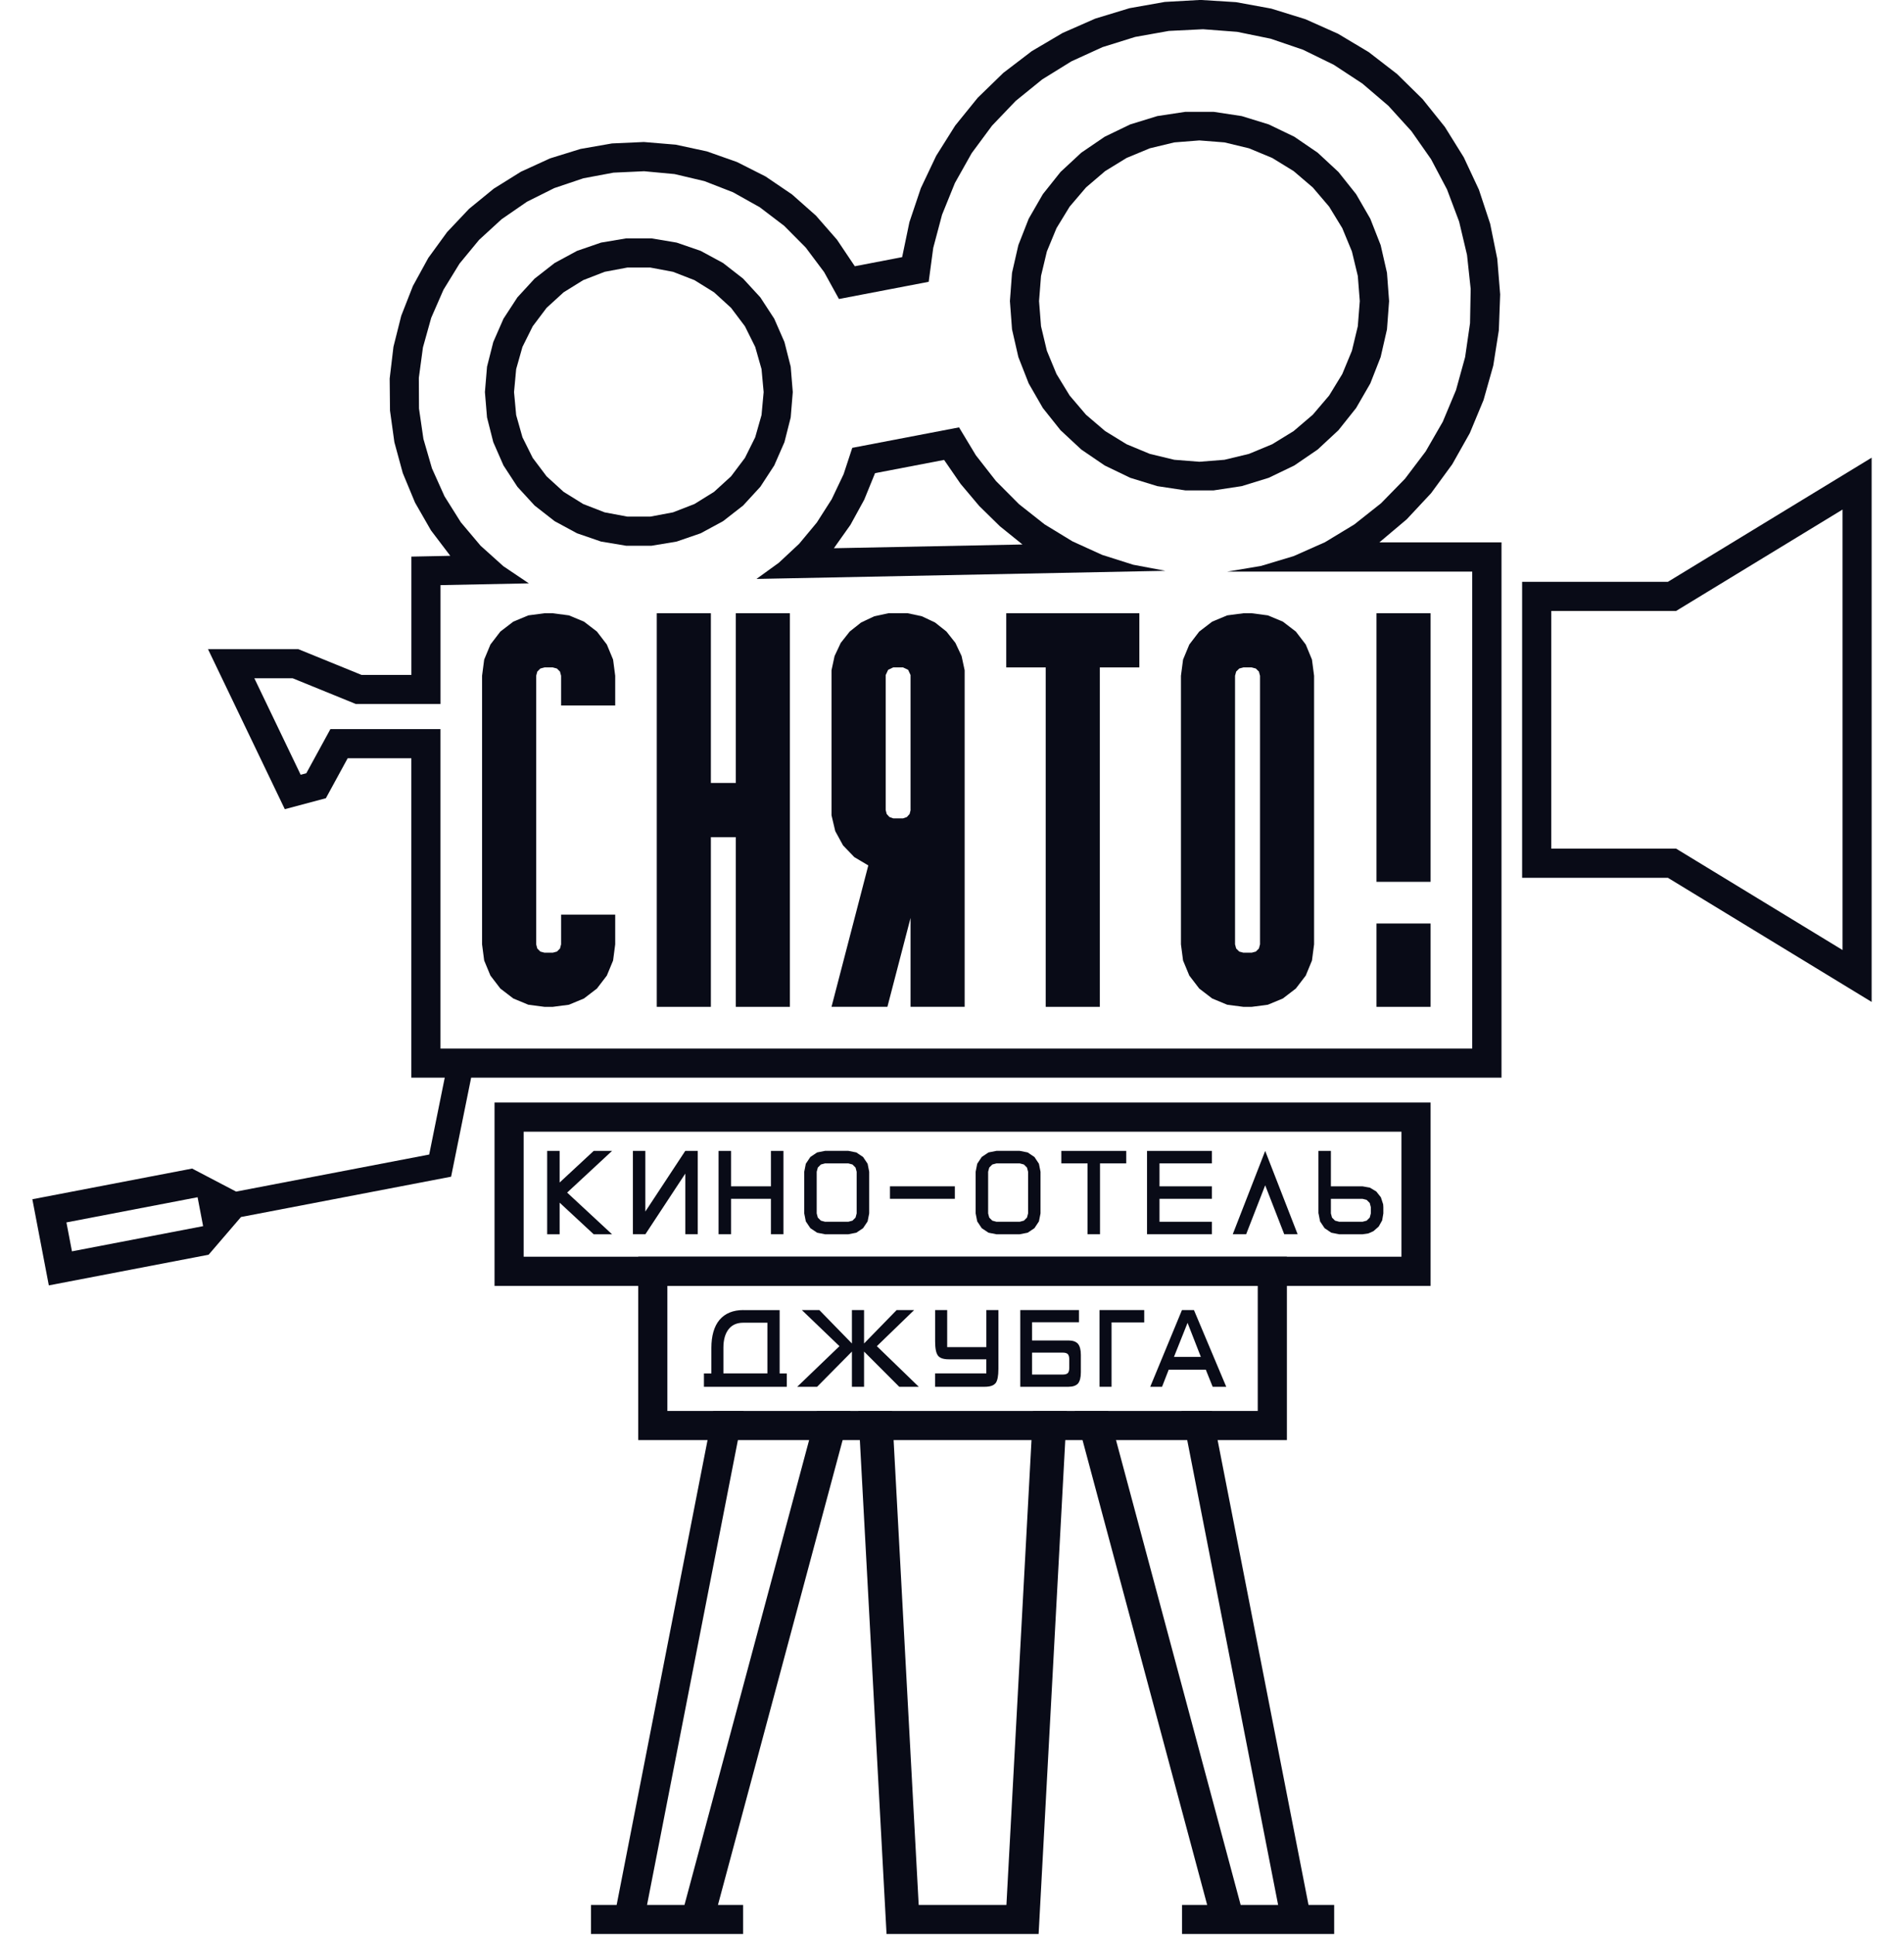 <?xml version="1.0" encoding="UTF-8"?> <svg xmlns="http://www.w3.org/2000/svg" width="187" height="190" viewBox="0 0 187 190" fill="none"><g clip-path="url(#clip0_465_459)"><path fill-rule="evenodd" clip-rule="evenodd" d="M3.176 117.751L18.869 114.738L23.188 116.999L42.153 113.361L43.68 105.814H40.399V74.45H34.147L32.005 78.377L27.972 79.451L20.429 63.739H29.299L35.505 66.267H40.403V54.652L44.224 54.574L42.326 52.074L40.763 49.351L39.559 46.451L38.734 43.421L38.303 40.31L38.272 37.17L38.642 34.052L39.408 31.004L40.554 28.08L42.065 25.325L43.913 22.786L46.069 20.505L48.5 18.52L51.164 16.86L54.018 15.553L57.014 14.625L60.105 14.084L63.238 13.943L66.364 14.204L69.43 14.865L72.387 15.91L75.188 17.326L77.785 19.088L80.135 21.169L82.202 23.531L83.953 26.141L88.603 25.248L89.319 21.808L90.438 18.478L91.944 15.303L93.814 12.329L96.026 9.599L98.546 7.152L101.336 5.022L104.36 3.239L107.574 1.826L110.933 0.805L114.391 0.191L117.895 -0.007L121.398 0.212L124.853 0.844L128.204 1.883L131.412 3.313L134.425 5.114L137.205 7.261L139.71 9.723L141.908 12.463L143.764 15.447L145.253 18.629L146.354 21.967L147.053 25.41L147.338 28.913L147.208 32.424L146.661 35.895L145.705 39.279L144.357 42.524L142.632 45.586L140.557 48.422L138.161 50.989L135.476 53.253H147.469V105.81H46.274L44.305 115.536L23.668 119.495L20.489 123.197L4.795 126.209L3.176 117.744V117.751ZM29.521 76.074L30.082 75.926L32.45 71.589H43.261V102.953H144.593V56.124H120.53L123.843 55.57L127.061 54.602L130.131 53.239L133.006 51.498L135.642 49.411L137.992 47.006L140.021 44.325L141.7 41.412L142.999 38.307L143.895 35.066L144.378 31.735L144.442 28.373L144.082 25.029L143.306 21.755L142.12 18.605L140.55 15.631L138.62 12.876L136.358 10.387L133.804 8.204L130.995 6.361L127.975 4.884L124.796 3.8L121.504 3.126L118.156 2.871L114.8 3.037L111.491 3.627L108.284 4.627L105.228 6.022L102.37 7.791L99.759 9.906L97.434 12.336L95.434 15.038L93.786 17.969L92.523 21.084L91.658 24.337L91.21 27.67L82.397 29.358L80.943 26.72L79.136 24.308L77.016 22.172L74.62 20.349L71.992 18.877L69.186 17.785L66.258 17.093L63.263 16.814L60.256 16.952L57.296 17.506L54.442 18.467L51.75 19.812L49.269 21.522L47.05 23.556L45.134 25.88L43.557 28.447L42.35 31.209L41.539 34.112L41.136 37.1L41.151 40.112L41.585 43.093L42.424 45.985L43.659 48.733L45.261 51.283L47.202 53.585L49.442 55.598L51.94 57.279L43.264 57.452V69.124H34.948L28.742 66.596H24.98L29.528 76.067L29.521 76.074ZM19.406 117.553L6.524 120.025L7.067 122.865L19.949 120.392L19.406 117.553Z" fill="#090B17"></path><path fill-rule="evenodd" clip-rule="evenodd" d="M47.625 38.498L47.833 36.004L48.447 33.582L49.449 31.293L50.815 29.199L52.505 27.359L54.473 25.823L56.672 24.633L59.032 23.82L61.495 23.407H63.993L66.456 23.82L68.816 24.633L71.014 25.823L72.986 27.359L74.677 29.199L76.042 31.293L77.044 33.582L77.658 36.004L77.862 38.498L77.658 40.991L77.044 43.414L76.042 45.702L74.677 47.796L72.986 49.636L71.014 51.173L68.816 52.363L66.456 53.175L63.993 53.585H61.495L59.032 53.175L56.672 52.363L54.473 51.173L52.505 49.636L50.815 47.796L49.449 45.702L48.447 43.414L47.833 40.991L47.625 38.498ZM50.486 38.498L50.695 40.754L51.312 42.933L52.321 44.961L53.683 46.769L55.355 48.294L57.278 49.488L59.388 50.307L61.611 50.724H63.873L66.096 50.307L68.206 49.488L70.129 48.294L71.801 46.769L73.163 44.961L74.172 42.933L74.793 40.754L75.001 38.498L74.793 36.241L74.172 34.062L73.163 32.035L71.801 30.227L70.129 28.701L68.206 27.507L66.096 26.688L63.873 26.271H61.611L59.388 26.688L57.278 27.507L55.355 28.701L53.683 30.227L52.321 32.035L51.312 34.062L50.695 36.241L50.486 38.498Z" fill="#090B17"></path><path fill-rule="evenodd" clip-rule="evenodd" d="M99.188 29.563L99.396 26.784L100.017 24.068L101.033 21.476L102.423 19.064L104.159 16.885L106.198 14.992L108.499 13.424L111.004 12.216L113.664 11.397L116.416 10.98H119.2L121.952 11.397L124.609 12.216L127.118 13.424L129.414 14.992L131.454 16.885L133.19 19.064L134.583 21.476L135.6 24.068L136.221 26.784L136.429 29.563L136.221 32.343L135.6 35.058L134.583 37.651L133.19 40.063L131.454 42.242L129.414 44.138L127.118 45.706L124.609 46.914L121.952 47.733L119.2 48.15H116.416L113.664 47.733L111.004 46.914L108.499 45.706L106.198 44.138L104.159 42.242L102.423 40.063L101.033 37.651L100.017 35.058L99.396 32.343L99.188 29.563ZM102.049 29.563L102.243 32.032L102.818 34.44L103.764 36.725L105.055 38.837L106.66 40.72L108.541 42.326L110.647 43.619L112.93 44.566L115.333 45.145L117.796 45.339L120.262 45.145L122.665 44.566L124.948 43.619L127.054 42.326L128.935 40.72L130.54 38.837L131.831 36.725L132.777 34.44L133.356 32.032L133.55 29.563L133.356 27.095L132.777 24.69L131.831 22.401L130.54 20.289L128.935 18.407L127.054 16.8L124.948 15.508L122.665 14.561L120.262 13.982L117.796 13.788L115.333 13.982L112.93 14.561L110.647 15.508L108.541 16.8L106.66 18.407L105.055 20.289L103.764 22.401L102.818 24.69L102.243 27.095L102.049 29.563Z" fill="#090B17"></path><path fill-rule="evenodd" clip-rule="evenodd" d="M114.444 56.046L74.295 56.845L76.497 55.252L78.484 53.398L80.223 51.307L81.687 49.015L82.855 46.557L83.705 43.972L94.192 41.962L95.846 44.706L97.819 47.231L100.08 49.502L102.596 51.487L105.33 53.154L108.245 54.482L111.297 55.45L114.444 56.043V56.046ZM81.899 53.829L100.422 53.461L98.207 51.674L96.174 49.682L94.34 47.504L92.724 45.158L85.942 46.458L84.88 49.064L83.529 51.529L81.902 53.825L81.899 53.829Z" fill="#090B17"></path><path fill-rule="evenodd" clip-rule="evenodd" d="M47.346 66.352L47.554 64.763L48.168 63.283L49.142 62.011L50.412 61.037L51.891 60.422L53.478 60.214H54.29L55.878 60.422L57.356 61.037L58.626 62.011L59.6 63.283L60.214 64.763L60.422 66.352V69.269H55.108V66.352L54.999 65.942L54.699 65.642L54.29 65.532H53.478L53.069 65.642L52.769 65.942L52.66 66.352V92.722L52.769 93.132L53.069 93.432L53.478 93.542H54.29L54.699 93.432L54.999 93.132L55.108 92.722V89.805H60.422V92.722L60.214 94.311L59.6 95.791L58.626 97.063L57.356 98.037L55.878 98.652L54.29 98.86H53.478L51.891 98.652L50.412 98.037L49.142 97.063L48.168 95.791L47.554 94.311L47.346 92.722V66.352Z" fill="#090B17"></path><path fill-rule="evenodd" clip-rule="evenodd" d="M69.818 76.876H72.267V60.214H77.58V98.86H72.267V82.198H69.818V98.86H64.504V60.214H69.818V76.876Z" fill="#090B17"></path><path fill-rule="evenodd" clip-rule="evenodd" d="M81.666 65.812L81.966 64.417L82.573 63.124L83.458 62.005L84.577 61.118L85.868 60.511L87.262 60.21H89.146L90.54 60.511L91.831 61.118L92.95 62.005L93.835 63.124L94.442 64.417L94.742 65.812V98.857H89.428V90.13L87.156 98.857H81.666L85.279 84.974L83.906 84.158L82.799 83.007L82.033 81.605L81.666 80.051V65.812ZM89.428 79.535V66.278L89.192 65.769L88.687 65.529H87.731L87.227 65.769L86.99 66.278H86.987V79.535L87.085 79.924L87.357 80.221L87.735 80.355H88.691L89.068 80.221L89.337 79.924L89.435 79.535H89.428Z" fill="#090B17"></path><path fill-rule="evenodd" clip-rule="evenodd" d="M102.705 65.532H98.828V60.214H111.9V65.532H108.019V98.86H102.705V65.532Z" fill="#090B17"></path><path fill-rule="evenodd" clip-rule="evenodd" d="M115.986 66.352L116.194 64.763L116.808 63.283L117.782 62.011L119.052 61.037L120.53 60.422L122.118 60.214H122.933L124.521 60.422L125.999 61.037L127.269 62.011L128.243 63.283L128.854 64.763L129.062 66.352V92.722L128.854 94.311L128.243 95.791L127.269 97.063L125.999 98.037L124.521 98.652L122.933 98.86H122.118L120.53 98.652L119.052 98.037L117.782 97.063L116.808 95.791L116.194 94.311L115.986 92.722V66.352ZM121.299 92.722L121.409 93.132L121.709 93.432L122.118 93.542H122.933L123.342 93.432L123.642 93.132L123.752 92.722V66.352L123.642 65.942L123.342 65.642L122.933 65.532H122.118L121.709 65.642L121.409 65.942L121.299 66.352V92.722Z" fill="#090B17"></path><path fill-rule="evenodd" clip-rule="evenodd" d="M135.19 86.584V60.214H140.504V86.584H135.19Z" fill="#090B17"></path><path fill-rule="evenodd" clip-rule="evenodd" d="M135.19 98.86V90.677H140.504V98.86H135.19Z" fill="#090B17"></path><path fill-rule="evenodd" clip-rule="evenodd" d="M149.494 86.189V57.127H163.812L183.821 44.94V98.376L163.812 86.189H149.494ZM152.356 59.991V83.324H164.616L180.963 93.28V50.032L164.616 59.988H152.356V59.991Z" fill="#090B17"></path><path fill-rule="evenodd" clip-rule="evenodd" d="M53.739 121.187V113.004H54.964V116.108L58.309 113.004H60.112L55.701 117.097L60.112 121.19H58.309L54.964 118.086V121.19H53.739V121.187Z" fill="#090B17"></path><path fill-rule="evenodd" clip-rule="evenodd" d="M63.382 113.004V118.958L67.302 113.004H68.53V121.187H67.306V115.232L63.386 121.187H62.158V113.004H63.386H63.382Z" fill="#090B17"></path><path fill-rule="evenodd" clip-rule="evenodd" d="M70.573 121.187V113.004H71.797V116.483H75.717V113.004H76.945V121.187H75.717V117.708H71.797V121.187H70.573Z" fill="#090B17"></path><path fill-rule="evenodd" clip-rule="evenodd" d="M78.988 119.142V115.049L79.143 114.265L79.588 113.601L80.251 113.156L81.034 113H83.321L84.104 113.156L84.767 113.601L85.212 114.265L85.367 115.049V119.142L85.212 119.926L84.767 120.59L84.104 121.035L83.321 121.19H81.034L80.251 121.035L79.588 120.59L79.143 119.926L78.988 119.142ZM84.136 115.049L84.026 114.639L83.727 114.339L83.317 114.229H81.031L80.622 114.339L80.322 114.639L80.212 115.049V119.142L80.322 119.552L80.622 119.852L81.031 119.961H83.317L83.727 119.852L84.026 119.552L84.136 119.142V115.049Z" fill="#090B17"></path><path fill-rule="evenodd" clip-rule="evenodd" d="M87.406 117.708V116.482H93.779V117.708H87.406Z" fill="#090B17"></path><path fill-rule="evenodd" clip-rule="evenodd" d="M95.822 119.142V115.049L95.977 114.265L96.418 113.601L97.081 113.156L97.864 113H100.151L100.934 113.156L101.597 113.601L102.038 114.265L102.194 115.049V119.142L102.038 119.926L101.597 120.59L100.934 121.035L100.151 121.19H97.864L97.081 121.035L96.418 120.59L95.977 119.926L95.822 119.142ZM97.049 119.142L97.159 119.552L97.459 119.852L97.868 119.961H100.154L100.564 119.852L100.863 119.552L100.973 119.142V115.049L100.863 114.639L100.564 114.339L100.154 114.229H97.868L97.459 114.339L97.159 114.639L97.049 115.049V119.142Z" fill="#090B17"></path><path fill-rule="evenodd" clip-rule="evenodd" d="M106.812 121.187V114.229H104.237V113.004H110.612V114.229H108.037V121.187H106.812Z" fill="#090B17"></path><path fill-rule="evenodd" clip-rule="evenodd" d="M112.655 121.187V113.004H119.027V114.229H113.879V116.483H119.027V117.708H113.879V119.961H119.027V121.187H112.655Z" fill="#090B17"></path><path fill-rule="evenodd" clip-rule="evenodd" d="M124.26 113.004L127.446 121.187H126.13L124.26 116.38L122.39 121.187H121.074L124.26 113.004Z" fill="#090B17"></path><path fill-rule="evenodd" clip-rule="evenodd" d="M129.489 119.142V113.004H130.713V116.483H133.818L134.538 116.61L135.166 116.984L135.621 117.556L135.847 118.252L135.864 118.524V119.145L135.748 119.827L135.409 120.431L134.89 120.886L134.379 121.112L133.825 121.19H131.531L130.752 121.035L130.092 120.59L129.651 119.926L129.499 119.145L129.489 119.142ZM134.636 118.527L134.527 118.118L134.227 117.817L133.818 117.708H130.713V119.142L130.822 119.551L131.122 119.852L131.531 119.961H133.818L134.227 119.852L134.527 119.551L134.636 119.142V118.527Z" fill="#090B17"></path><path d="M73.004 128.631C71.998 128.631 71.212 128.956 70.668 129.592C70.135 130.228 69.867 131.16 69.867 132.357V134.854H69.137V136.168H77.277V134.854H76.571V128.635H73.007L73.004 128.631ZM75.375 134.85H71.049V132.325C71.049 131.552 71.222 130.941 71.564 130.507C71.896 130.086 72.379 129.874 72.993 129.874H75.371V134.85H75.375Z" fill="#090B17"></path><path d="M90.236 136.164L86.119 132.177L89.781 128.631H88.063L84.863 131.912V128.631H83.67V131.912L80.47 128.631H78.752L82.446 132.177L78.297 136.164H80.251L83.67 132.707V136.164H84.863V132.707L88.317 136.164H90.236Z" fill="#090B17"></path><path d="M97.787 135.804C97.967 135.56 98.058 135.091 98.058 134.416V128.631H96.873V132.269H93.027V128.631H91.842V131.718C91.842 132.396 91.937 132.862 92.12 133.102C92.297 133.343 92.653 133.466 93.172 133.466H96.87V134.85H91.838V136.164H96.718C97.233 136.164 97.593 136.044 97.78 135.804H97.787Z" fill="#090B17"></path><path d="M105.877 135.843C106.061 135.617 106.156 135.246 106.156 134.741V133.035C106.156 132.541 106.061 132.174 105.874 131.948C105.68 131.729 105.366 131.616 104.942 131.616H101.365V129.829H105.969V128.631H100.204V136.164H104.942C105.366 136.164 105.68 136.055 105.877 135.843ZM104.879 134.815C104.78 134.918 104.614 134.964 104.367 134.964H101.365V132.809H104.367C104.611 132.809 104.78 132.859 104.879 132.961C104.974 133.071 105.016 133.24 105.016 133.48V134.3C105.016 134.54 104.974 134.706 104.882 134.815H104.879Z" fill="#090B17"></path><path d="M112.38 128.631H107.987V136.164H109.169V129.843H112.38V128.631Z" fill="#090B17"></path><path d="M118.428 134.487L119.101 136.164H120.435L117.263 128.631H116.085L112.969 136.164H114.13L114.783 134.487H118.424H118.428ZM116.635 129.885L117.941 133.229H115.301L116.635 129.885Z" fill="#090B17"></path><path fill-rule="evenodd" clip-rule="evenodd" d="M62.684 123.394V141.398H126.391V123.394H62.684ZM123.529 138.538H65.545V126.262H123.529V138.538Z" fill="#090B17"></path><path fill-rule="evenodd" clip-rule="evenodd" d="M48.571 108.254V126.258H140.504V108.254H48.571ZM137.643 123.394H51.432V111.118H137.643V123.394Z" fill="#090B17"></path><path fill-rule="evenodd" clip-rule="evenodd" d="M101.463 138.538L98.845 187.041H90.229L87.611 138.538H84.295L87.071 189.891H102.007L104.78 138.538H101.463Z" fill="#090B17"></path><path fill-rule="evenodd" clip-rule="evenodd" d="M83.526 138.538H80.234L67.225 187.041H63.548L73.032 138.538H70.051L60.563 187.041H58.044V189.891H72.983V187.041H70.513L83.526 138.538Z" fill="#090B17"></path><path fill-rule="evenodd" clip-rule="evenodd" d="M119.027 138.538H116.042L125.53 187.041H121.85L108.841 138.538H105.553L118.562 187.041H116.095V189.891H131.034V187.041H128.515L119.027 138.538Z" fill="#090B17"></path></g><defs><clipPath id="clip0_465_459"><rect width="187" height="190" fill="white"></rect></clipPath></defs></svg> 